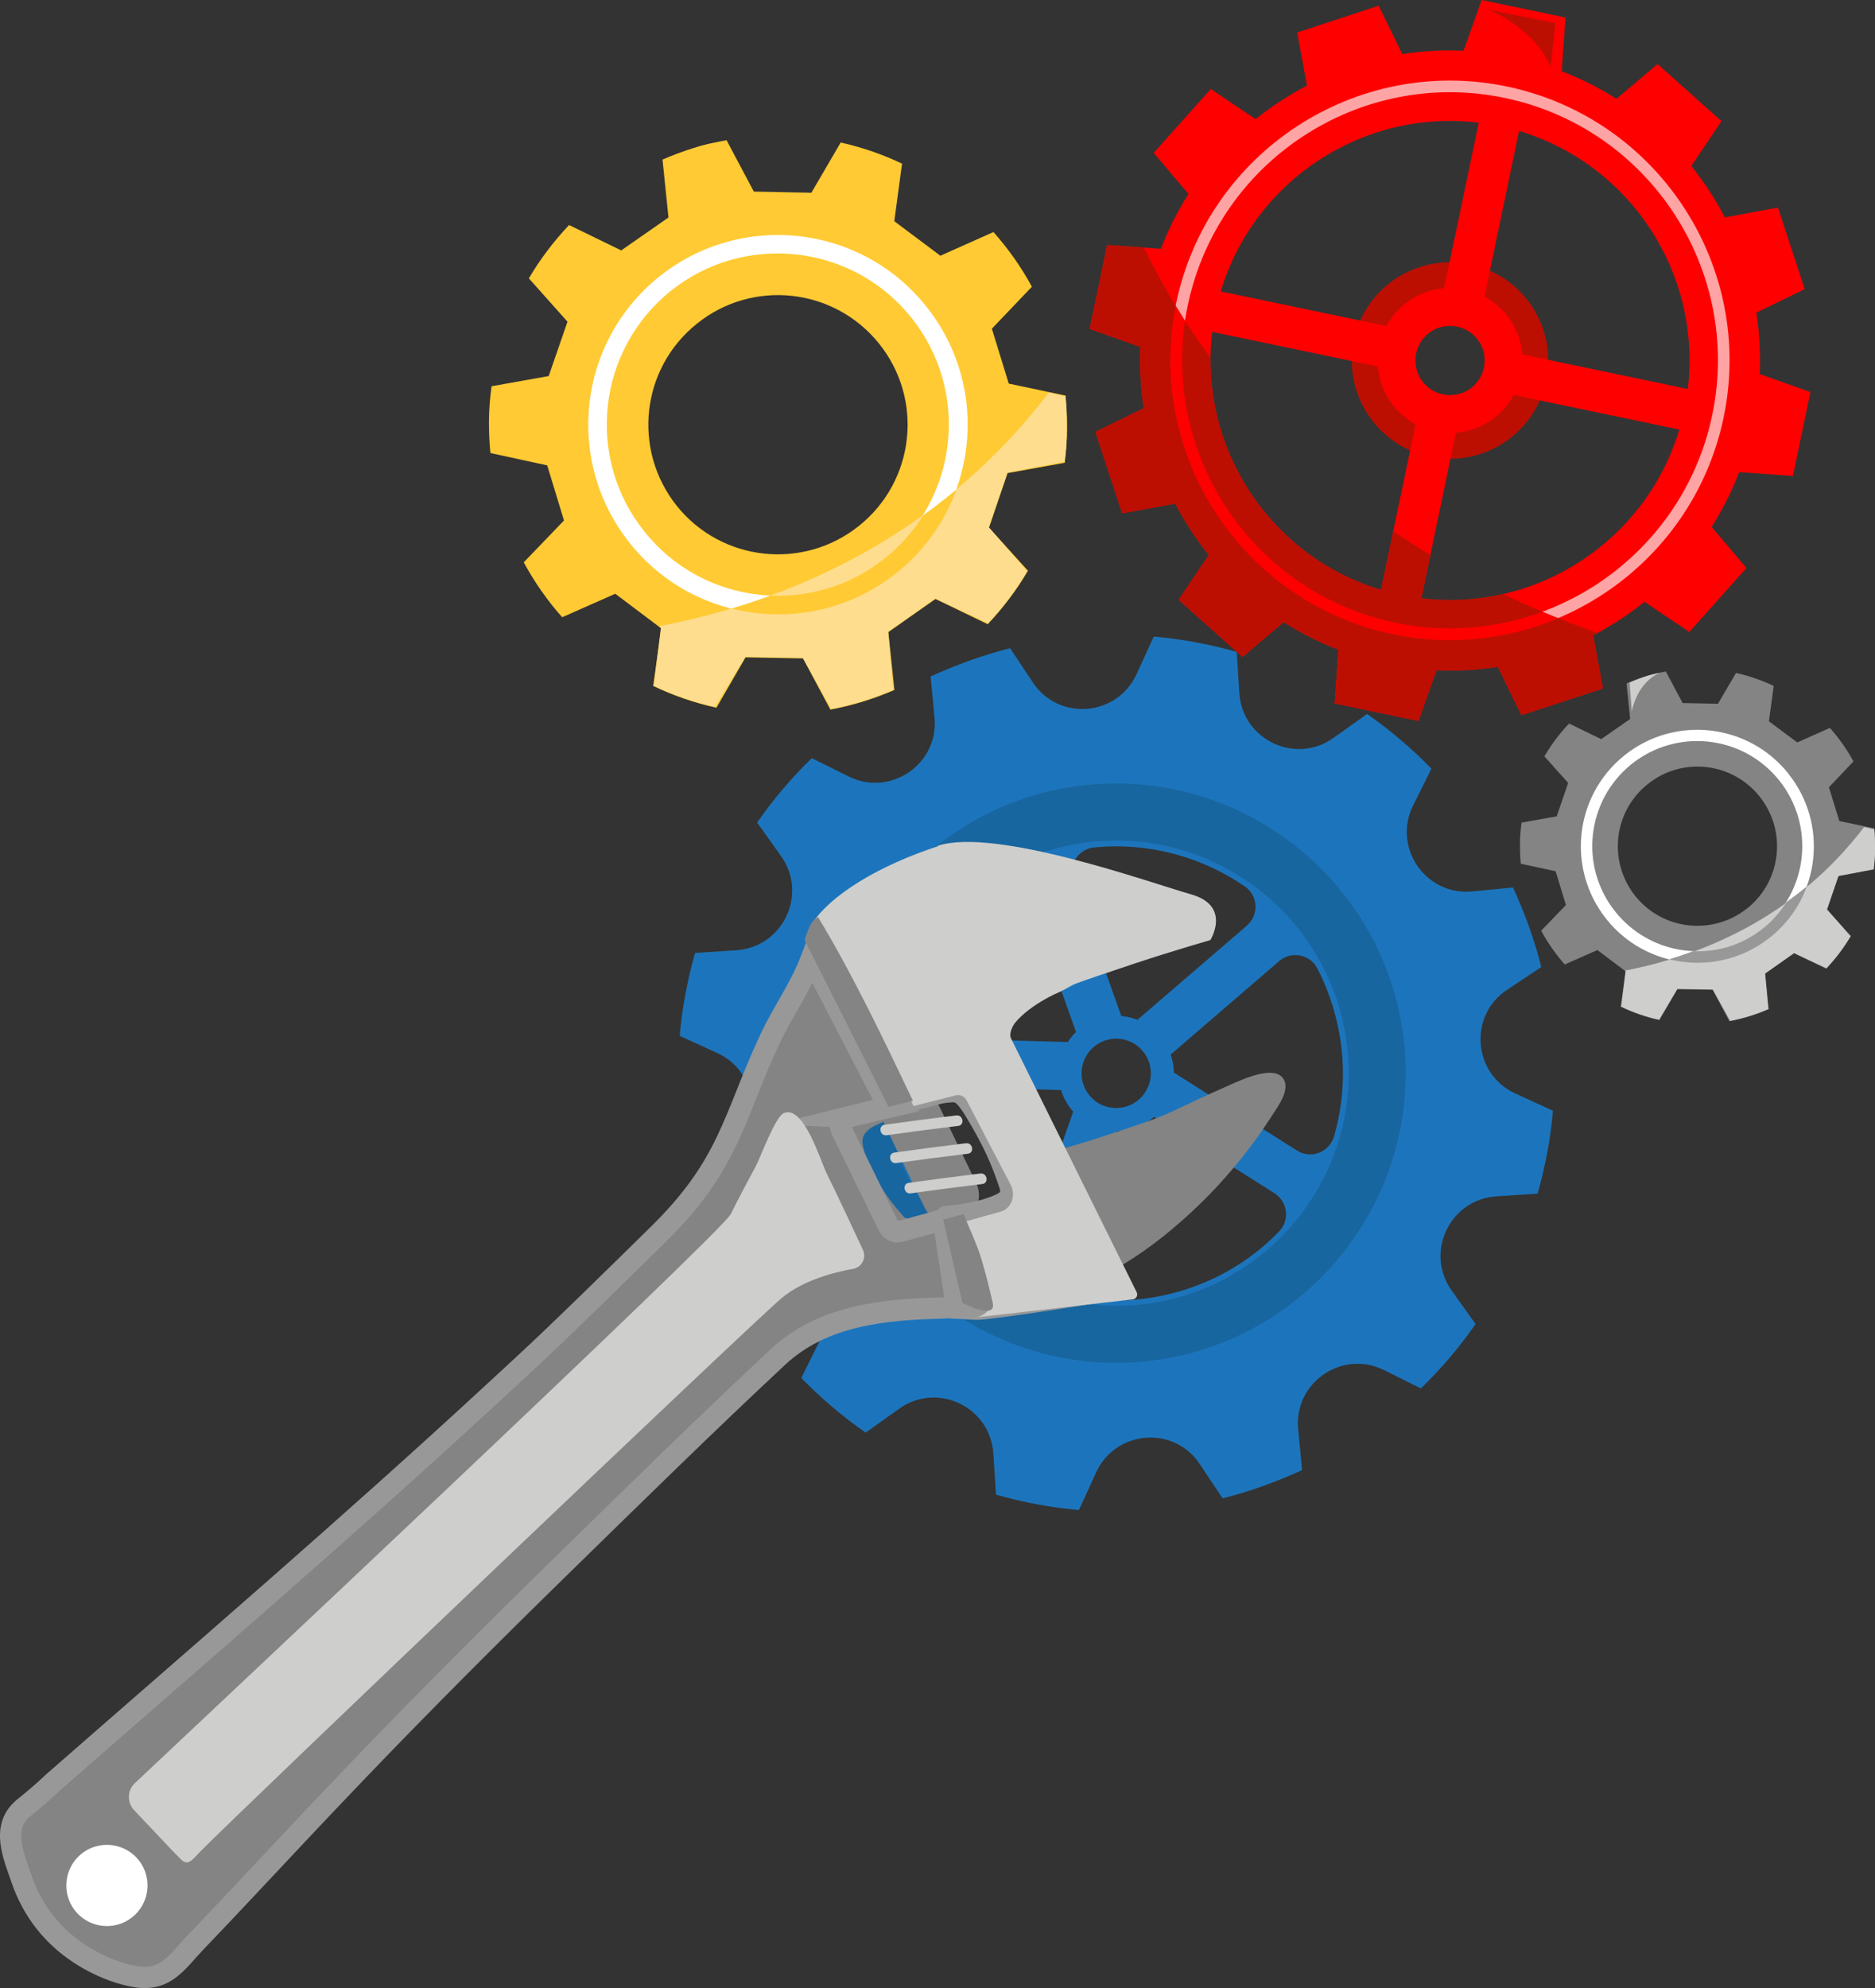 <svg xmlns="http://www.w3.org/2000/svg" viewBox="0 0 176.6 187.2"><rect x="0" y="0" width="176.6" height="187.2" fill="#333333" stroke="none"/><defs><style>      .cls-1, .cls-2 {        isolation: isolate;      }      .cls-1, .cls-3 {        fill: #cececc;      }      .cls-4, .cls-5 {        fill: #848484;      }      .cls-6 {        fill: #fff;      }      .cls-7 {        fill: #13547f;      }      .cls-8 {        fill: #bc0f02;      }      .cls-9 {        fill: #ffca33;      }      .cls-10 {        fill: red;      }      .cls-11 {        mix-blend-mode: multiply;        opacity: .46;      }      .cls-12 {        fill: #1c75bc;      }      .cls-5 {        stroke: #989899;        stroke-miterlimit: 10;        stroke-width: 2px;      }      .cls-13 {        fill: #989899;      }      .cls-14 {        fill: #ffdd8e;      }      .cls-15 {        fill: #ffa4a4;      }    </style></defs><g class="cls-2"><g id="Layer_2"><g id="Layer_1-2" data-name="Layer_1"><g><path class="cls-8" d="M127.51,32.05c-1.04,5,2.16,9.91,7.16,10.96,5,1.04,9.91-2.16,10.96-7.16s-2.16-9.91-7.16-10.96c-5-1.04-9.91,2.16-10.96,7.16ZM133.38,33.28c.37-1.77,2.1-2.9,3.87-2.52,1.77.37,2.9,2.1,2.52,3.87-.37,1.77-2.1,2.9-3.87,2.52s-2.9-2.1-2.52-3.87Z"></path><path class="cls-10" d="M107.41,32.67c-.09,1.95.02,3.88.32,5.77l-4.56,2.23,2.52,7.67,5-.92c.9,1.72,1.95,3.33,3.16,4.84l-2.84,4.22,6.02,5.38,3.87-3.28c1.6,1.02,3.33,1.9,5.16,2.6l-.36,5.06,7.9,1.65,1.7-4.78c1.95.09,3.88-.02,5.77-.32l2.23,4.56,7.67-2.52-.92-5c1.72-.9,3.33-1.95,4.84-3.16l4.22,2.84,5.38-6.02-3.28-3.87c1.02-1.6,1.9-3.33,2.6-5.16l5.06.36,1.65-7.9-4.78-1.7c.09-1.95-.02-3.88-.32-5.77l4.56-2.23-2.52-7.67-5,.92c-.9-1.72-1.95-3.33-3.16-4.84l2.84-4.22-6.02-5.38-3.87,3.28c-1.6-1.02-3.33-1.9-5.16-2.6l.36-5.06-7.9-1.65-1.7,4.78c-1.95-.09-3.88.02-5.77.32l-2.23-4.56-7.67,2.52.92,5c-1.72.9-3.33,1.95-4.84,3.16l-4.22-2.84-5.38,6.02,3.28,3.87c-1.02,1.6-1.9,3.33-2.6,5.16l-5.06-.36-1.65,7.9s4.78,1.7,4.78,1.7ZM158.97,36.63l-15.59-3.26c-.19-2.3-1.54-4.35-3.56-5.45l3.26-15.59c10.48,3.15,17.21,13.43,15.89,24.3ZM137.13,40.75c2.3-.19,4.35-1.54,5.45-3.56l15.59,3.26c-3.15,10.48-13.43,17.21-24.3,15.89,0,0,3.26-15.59,3.26-15.59ZM135.9,37.14c-1.77-.37-2.9-2.1-2.52-3.87.37-1.77,2.1-2.9,3.87-2.52,1.77.37,2.9,2.1,2.52,3.87-.37,1.77-2.1,2.9-3.87,2.52ZM114.18,31.25l15.59,3.26c.19,2.3,1.54,4.35,3.56,5.45l-3.26,15.59c-10.48-3.15-17.21-13.43-15.89-24.3ZM114.98,27.44c3.15-10.48,13.43-17.21,24.3-15.89l-3.26,15.59c-2.3.19-4.35,1.54-5.45,3.56,0,0-15.59-3.26-15.59-3.26Z"></path><path class="cls-15" d="M110.78,28.54c2.97-14.21,16.96-23.37,31.17-20.39,14.21,2.97,23.37,16.96,20.39,31.17-2.97,14.21-16.96,23.37-31.17,20.39-14.21-2.97-23.37-16.96-20.39-31.17ZM111.87,28.76c-2.85,13.62,5.92,27.01,19.54,29.86,13.62,2.85,27.01-5.92,29.86-19.54,2.85-13.62-5.92-27.01-19.54-29.86-13.62-2.85-27.01,5.92-29.86,19.54Z"></path><path class="cls-8" d="M114.02,33.69c-.12,9.94,6.35,18.94,16.05,21.85l1.16-5.51c1.17.8,2.34,1.53,3.51,2.24l-.85,4.07c2.62.32,5.22.16,7.68-.4,3.17,1.52,6.18,2.71,8.89,3.66-.14.07-.26.15-.4.22l.92,5-7.67,2.52-2.23-4.56c-1.89.3-3.82.41-5.77.32l-1.7,4.78-7.9-1.65.36-5.06c-1.83-.71-3.56-1.58-5.16-2.6l-3.87,3.28-6.02-5.38,2.84-4.22c-1.21-1.5-2.26-3.12-3.16-4.84l-5,.92-2.52-7.67,4.56-2.23c-.3-1.89-.41-3.82-.32-5.77l-4.78-1.7,1.65-7.9,3.44.24c1.85,3.81,3.98,7.26,6.28,10.38h-.01Z"></path><path class="cls-10" d="M111.62,30.22c-1.96,13.11,6.65,25.67,19.78,28.41,4.8,1.01,9.58.56,13.88-1.02.5.21.99.41,1.48.61-4.76,2-10.16,2.64-15.58,1.5-14.13-2.96-23.25-16.79-20.44-30.91.29.47.58.95.88,1.41Z"></path><path class="cls-8" d="M146.03,6.23c.04.09.47-4.05.47-4.05l-6.33-1.28s4.25,1.63,5.86,5.35h0Z"></path><path class="cls-12" d="M68.34,108.93l-3.22,2.14c.32,1.28.71,2.55,1.16,3.81.45,1.26.96,2.49,1.5,3.68l3.85-.37c4.38-.42,7.52,4.13,5.57,8.08l-1.73,3.48c1.84,1.9,3.87,3.62,6.06,5.15l3.16-2.25c3.58-2.56,8.58-.19,8.87,4.22l.25,3.87c2.56.73,5.17,1.22,7.81,1.45l1.62-3.54c1.83-4,7.34-4.45,9.77-.78l2.14,3.22c1.28-.32,2.55-.71,3.81-1.16,1.26-.45,2.49-.96,3.68-1.5l-.37-3.85c-.42-4.38,4.13-7.52,8.08-5.57l3.48,1.73c1.9-1.84,3.62-3.87,5.15-6.06l-2.25-3.16c-2.56-3.58-.19-8.58,4.22-8.87l3.87-.25c.73-2.56,1.22-5.17,1.45-7.81l-3.54-1.62c-4-1.83-4.45-7.34-.78-9.77l3.22-2.14c-.32-1.28-.71-2.55-1.16-3.81-.45-1.26-.96-2.49-1.5-3.68l-3.85.37c-4.38.42-7.52-4.13-5.57-8.08l1.73-3.48c-1.84-1.9-3.87-3.62-6.06-5.15l-3.16,2.25c-3.58,2.56-8.58.19-8.87-4.22l-.25-3.87c-2.56-.73-5.17-1.22-7.81-1.45l-1.62,3.54c-1.83,4-7.34,4.45-9.77.78l-2.14-3.22c-1.28.32-2.55.71-3.81,1.16s-2.49.96-3.68,1.5l.37,3.85c.42,4.38-4.13,7.52-8.08,5.57l-3.48-1.73c-1.9,1.84-3.62,3.87-5.15,6.06l2.25,3.16c2.56,3.58.19,8.58-4.22,8.87l-3.87.25c-.73,2.56-1.22,5.17-1.45,7.81l3.54,1.62c4,1.83,4.45,7.34.78,9.77ZM101.35,97.18c-.12.11-.24.24-.35.37-.16.19-.3.37-.42.57l-16.54-.45c.95-5.81,4.27-11.09,9.29-14.42,1.27-.83,2.98-.26,3.48,1.17,0,0,4.54,12.76,4.54,12.76ZM117.44,87.16l-10.31,8.87c-.48-.2-1.01-.31-1.52-.36l-4.54-12.76c-.51-1.43.46-2.96,1.98-3.11,5.09-.51,10.11.86,14.2,3.67,1.26.86,1.34,2.69.19,3.68h0ZM104.98,97.81c1.8-.09,3.33,1.31,3.41,3.11s-1.31,3.33-3.11,3.41c-1.8.09-3.33-1.31-3.41-3.11s1.31-3.33,3.11-3.41ZM110.56,100.99c0-.57-.11-1.14-.3-1.69l10.22-8.8c1.13-.97,2.88-.66,3.58.67.46.87.86,1.79,1.19,2.75,1.55,4.38,1.6,8.93.4,13.08-.44,1.5-2.18,2.18-3.49,1.34l-11.61-7.35h.01ZM100.77,119.22l4.46-12.72c1.24-.02,2.47-.47,3.46-1.33l11.35,7.19c1.26.8,1.45,2.54.44,3.59-2.21,2.29-4.99,4.13-8.19,5.26-3.18,1.13-6.45,1.47-9.59,1.11-1.48-.17-2.42-1.68-1.93-3.1ZM86.5,102.28l13.44.36c.22.73.61,1.44,1.14,2.04l-4.51,12.86c-.51,1.44-2.24,2.03-3.49,1.17-3.61-2.46-6.49-6.04-8.07-10.47-.37-1.06-.66-2.13-.87-3.2-.27-1.45.87-2.8,2.36-2.76Z"></path><g class="cls-11"><path class="cls-7" d="M77.87,102.34c-.71-15.03,10.94-27.83,25.96-28.54,15.03-.71,27.83,10.94,28.54,25.96.71,15.03-10.94,27.83-25.96,28.54-15.03.71-27.83-10.94-28.54-25.96ZM83.25,102.09c.57,12.06,10.84,21.41,22.91,20.84s21.41-10.84,20.84-22.91-10.84-21.41-22.91-20.84c-12.06.57-21.41,10.84-20.84,22.91Z"></path></g><path class="cls-9" d="M100.5,40.36c.01-1.04-.04-2.09-.14-3.11l-5.35-1.13-1.59-5.17,3.77-3.95c-1.01-1.87-2.23-3.58-3.62-5.15l-5,2.23-4.34-3.25.73-5.42c-1.82-.87-3.76-1.54-5.78-1.99l-2.76,4.73-5.42-.11-2.57-4.84c-2.1.39-4.13.99-6.03,1.83l.56,5.45-4.45,3.1-4.91-2.39c-1.44,1.52-2.72,3.2-3.79,5.02l3.64,4.08-1.77,5.12-5.38.96c-.15,1.07-.24,2.16-.25,3.28,0,1.02.04,2.03.14,3.01l5.35,1.16,1.58,5.19-3.79,3.94c1.01,1.87,2.23,3.61,3.62,5.17l5-2.21,4.33,3.26-.76,5.42c1.88.9,3.87,1.6,5.96,2.05l2.74-4.74,5.42.1,2.57,4.82c2.1-.39,4.12-1.02,6.03-1.85l-.57-5.45,4.44-3.12,4.92,2.38c1.44-1.53,2.72-3.21,3.79-5.04l-3.67-4.05,1.75-5.14,5.38-.97c.14-1.06.22-2.11.22-3.2h0ZM80.9,49.52c-5.25,4.2-12.93,3.38-17.16-1.89-4.2-5.27-3.37-12.94,1.9-17.15,5.25-4.23,12.93-3.38,17.15,1.87,4.24,5.27,3.38,12.96-1.89,17.17Z"></path><path class="cls-6" d="M87.21,28.82c-6.17-7.7-17.42-8.94-25.12-2.77-7.7,6.18-8.93,17.41-2.75,25.12,6.17,7.7,17.42,8.93,25.11,2.76,7.7-6.17,8.94-17.42,2.76-25.11ZM83.34,52.56c-6.94,5.56-17.09,4.45-22.64-2.5-5.58-6.95-4.45-17.09,2.47-22.66,6.94-5.56,17.1-4.44,22.66,2.5,5.56,6.94,4.45,17.09-2.5,22.64h.01Z"></path><path class="cls-14" d="M62.08,59l.17.12-.66,5.38-.1.04c1.88.9,3.87,1.6,5.96,2.05l-.05-.09,2.79-4.65,5.42.1,2.64,4.74-.06.09c2.1-.39,4.12-1.02,6.03-1.85l-.09-.04-.48-5.4,4.44-3.12,4.92,2.29v.09c1.45-1.53,2.72-3.21,3.79-5.04l-.1.02-3.57-4.08,1.75-5.14,5.32-1.03.06.07c.14-1.06.22-2.11.22-3.2.01-1.04-.04-2.09-.14-3.11l-.06.07-1.49-.35c-10.77,14.13-25.31,19.81-36.72,22.01Z"></path><path class="cls-9" d="M84.45,53.94c2.64-2.11,4.53-4.82,5.61-7.8-1.03.86-2.08,1.67-3.13,2.42-.93,1.48-2.13,2.85-3.57,4-3.16,2.54-6.98,3.68-10.73,3.52-1.24.46-2.47.86-3.69,1.23,5.24,1.31,10.99.25,15.52-3.38Z"></path><path class="cls-9" d="M63.21,19.3l-.32-4.4s2.65-1.24,4.65-1.49c0,0-3.26,1.03-4.33,5.89Z"></path><path class="cls-4" d="M87.09,113.72l-3.78-7.85c-.64-1.34-.08-2.94,1.26-3.59h0c1.34-.64,2.94-.08,3.59,1.26l3.78,7.85c.64,1.34.08,2.94-1.26,3.59h0c-1.34.64-2.94.08-3.59-1.26Z"></path><path class="cls-3" d="M85.6,111.38c2.25-.31,4.5-.61,6.75-.88.63-.07.82.91.17.99-2.25.27-4.5.57-6.75.88-.63.09-.82-.9-.17-.99Z"></path><path class="cls-3" d="M84.24,108.53c2.25-.31,4.5-.61,6.75-.88.63-.07.82.91.17.99-2.25.27-4.5.56-6.75.88-.63.09-.82-.9-.17-.99Z"></path><path class="cls-3" d="M83.33,105.91c2.25-.31,4.5-.61,6.75-.88.63-.07.82.91.17.99-2.25.27-4.5.56-6.75.88-.63.09-.82-.9-.17-.99Z"></path><path class="cls-13" d="M83.56,103.3c1.23-.34,2.47-.65,3.73-.95.92-.21,2.28-.81,3.26-.44.93.36,1.55,1.65,2.06,2.45.71,1.12,1.34,2.28,1.9,3.46.5,1.07.93,2.16,1.31,3.28.3.87.55,1.74-.12,2.45-1.45,1.53-4.35,1.7-6.35,1.92-1.19.12-1.62-1.75-.41-1.89,1.67-.19,3.31-.39,4.82-1.08.57-.26.5-.27.29-.9-.15-.47-.34-.95-.51-1.41-.32-.81-.68-1.62-1.08-2.4s-.82-1.55-1.28-2.3c-.25-.41-.52-.9-.82-1.26-.42-.51-.42-.45-.98-.41-.82.06-1.7.39-2.5.58-.97.24-1.93.48-2.9.75-1.16.31-1.55-1.58-.41-1.89v.02Z"></path><path class="cls-4" d="M79.31,105.01c.86-.36,1.75-.6,2.61-.96.14-.06.26-.12.4-.19,1.13-.5,2.06,1.18.93,1.74-.3.15-.58.29-.88.41-.68.37-1.27.87-1.12,1.75.2,1.16.82,2.35,1.38,3.38.6,1.08,1.31,2.1,2.14,3.02.48.55.46.68,1.16.51.61-.15,1.23-.32,1.84-.47.62-.16,1.04.26,1.14.76.26.36.31.86-.11,1.23-1.28,1.11-3.06,2.25-4.76,1.19-.88-.53-1.33-1.64-1.83-2.5-.6-1.02-1.19-2.04-1.79-3.07-.85-1.44-2.61-3.47-2.39-5.25.1-.77.6-1.28,1.29-1.58h-.01Z"></path><path class="cls-4" d="M97.89,108.71c2.56-.58,5.02-1.37,7.51-2.2,1.67-.56,3.31-1.07,4.9-1.8,1.57-.72,3.12-1.49,4.71-2.18,1.19-.5,4.87-2.46,5.86-.96.6.91-.24,2.21-.73,2.97-.73,1.12-1.49,2.28-2.29,3.33-2.39,3.2-5.19,6.08-8.31,8.57-2.47,1.96-5.19,3.68-8.16,4.71-.35.12-.68.22-1.04.32-.15.04-.3.09-.45.04-.21-.06-.34-.29-.42-.5-1.5-3.3-2.81-6.68-3.9-10.13-.14-.44-.27-.92-.11-1.36.27-.7,1.8-.68,2.44-.83h0Z"></path><path class="cls-5" d="M79.75,105.21c-.51.12-.75.68-.5,1.18l4.44,9.07c.2.41.65.62,1.06.51l4.09-1.12,1.26,8.33,1.87.1c.94.07,13.63-1.87,13.16-1.99-.83-.22-15.5,1.85-16.36,1.88-5.5.12-11.28.67-15.49,4.6-6.78,6.32-13.39,12.82-20.02,19.3-6.73,6.57-13.38,13.21-19.88,20-.12.14-.26.27-.39.41-3.22,3.36-6.39,6.76-9.58,10.15-1.65,1.77-3.32,3.52-4.99,5.27-1.79,1.88-2.82,3.74-5.75,3.21-2.61-.47-5.35-1.95-7.24-3.78-1.55-1.5-2.7-3.35-3.39-5.38-.76-2.2-1.98-4.91.16-6.69.95-.77,1.88-1.54,2.76-2.39,13.77-12.05,27.82-24.1,41.31-36.56l2.87-2.65c3.54-3.26,9.4-9.03,12.83-12.4,6.7-6.57,7.05-10.86,10.47-18.25,1.38-2.98,2.81-4.71,3.99-7.78l7.25,14-3.94.98h0Z"></path><path class="cls-3" d="M88.31,79.64c5.47-1.77,20.08,3.5,23.89,4.58,3.81,1.09,1.8,4.3,1.8,4.3-.63.18-1.27.37-1.9.56-1.72.52-3.43,1.05-5.12,1.61-1.24.41-2.49.84-3.72,1.25-.62.22-1.24.42-1.85.65-.5.18-.92.49-1.41.72-.53.24-1.08.49-1.59.79-.98.56-2.03,1.29-2.77,2.17-.26.3-.63,1.06-.42,1.5.02.05,11.84,23.91,11.84,23.91.14.28-.04.62-.34.67l-14.8,1.7s1.72-.25,1.36-2c-.25-1.19-.63-2.34-1.04-3.49-.44-1.19-.93-2.36-1.43-3.51l3.41-.95c1.04-.29,1.5-1.5.97-2.54l-4.14-7.93c-.2-.39-.63-.6-1.03-.49l-3.98,1.01c-2.72-5.81-5.72-11.46-8.99-16.96-.24.65-.47,1.29-.72,1.94l-.05-1.86c1.84-3.04,6.63-5.81,12.1-7.6h-.05Z"></path><path class="cls-4" d="M90.75,114.34c.5,1.14.99,2.28,1.43,3.44.41,1.12,1.07,3.73,1.32,4.9.36,1.7-2.84,0-2.85,0l-1.82-7.83,1.9-.52h.01Z"></path><path class="cls-4" d="M85.98,103.65l-2.29.57-7.91-15.72c.24-.63.55-1.88,1.27-2.14,3.27,5.4,6.21,11.58,8.93,17.28h0Z"></path><circle class="cls-6" cx="9.96" cy="177.46" r="4.03"></circle><path class="cls-1" d="M16.27,174.3l-3.64-3.85c-.68-.72-.65-1.87.07-2.54,4.61-4.36,55.29-51.87,56.13-53.59.75-1.52,1.55-3.01,2.35-4.5.46-.86,1.83-4.66,2.65-5.01,1.87-.78,3.44,4.48,4.03,5.68,1.17,2.39,2.3,4.8,3.42,7.21.35.76-.11,1.63-.93,1.78-1.8.32-4.73,1.07-6.74,2.76-2.61,2.18-50.62,47.93-54.75,52.11-.71.72-1.14,1.44-1.84.71l-.75-.76Z"></path><path class="cls-4" d="M7.13,174.44c1.72-1.62,4.43-1.54,6.06.17,1.62,1.72,1.54,4.43-.17,6.06s-4.43,1.54-6.06-.17c-1.62-1.72-1.54-4.43.17-6.06ZM7.44,174.76c-1.53,1.45-1.6,3.88-.15,5.41s3.88,1.6,5.41.15c1.53-1.45,1.6-3.88.15-5.41s-3.88-1.6-5.41-.15Z"></path><path class="cls-4" d="M176.6,79.91c0-.64-.02-1.28-.08-1.91l-3.28-.69-.98-3.18,2.31-2.43c-.62-1.15-1.37-2.2-2.22-3.16l-3.07,1.37-2.67-1.99.45-3.33c-1.12-.53-2.31-.95-3.55-1.22l-1.7,2.9-3.33-.07-1.58-2.97c-1.29.24-2.54.61-3.7,1.12l.34,3.35-2.73,1.9-3.02-1.47c-.89.93-1.67,1.96-2.33,3.09l2.24,2.5-1.08,3.15-3.31.59c-.09.66-.15,1.33-.15,2.02,0,.63.02,1.24.08,1.85l3.28.71.97,3.18-2.33,2.42c.62,1.15,1.37,2.21,2.22,3.18l3.07-1.36,2.66,2-.47,3.33c1.15.55,2.38.99,3.66,1.26l1.68-2.91,3.33.06,1.58,2.96c1.29-.24,2.53-.63,3.7-1.14l-.35-3.35,2.73-1.92,3.02,1.46c.89-.94,1.67-1.97,2.33-3.09l-2.25-2.49,1.08-3.15,3.31-.6c.08-.65.14-1.3.14-1.96h0ZM164.56,85.53c-3.22,2.58-7.94,2.08-10.54-1.16-2.58-3.24-2.07-7.95,1.17-10.53,3.22-2.6,7.94-2.08,10.53,1.15,2.6,3.24,2.08,7.96-1.16,10.55Z"></path><path class="cls-6" d="M168.43,72.83c-3.79-4.73-10.7-5.49-15.43-1.7-4.73,3.8-5.48,10.69-1.69,15.43,3.79,4.73,10.7,5.48,15.42,1.7,4.73-3.79,5.49-10.7,1.7-15.42ZM166.06,87.4c-4.26,3.41-10.49,2.73-13.91-1.54-3.43-4.27-2.73-10.49,1.52-13.91,4.26-3.41,10.5-2.73,13.91,1.54,3.41,4.26,2.73,10.49-1.54,13.91h0Z"></path><path class="cls-3" d="M153,91.36l.11.08-.4,3.31-.06.02c1.15.55,2.38.99,3.66,1.26l-.03-.05,1.71-2.86,3.33.06,1.62,2.91-.04.05c1.29-.24,2.53-.63,3.7-1.14l-.05-.02-.3-3.31,2.73-1.92,3.02,1.41v.05c.89-.94,1.67-1.97,2.33-3.09l-.06.02-2.19-2.5,1.08-3.15,3.27-.63.04.05c.08-.65.14-1.3.14-1.96,0-.64-.02-1.28-.08-1.91l-.04.05-.92-.21c-6.61,8.68-15.54,12.17-22.55,13.52Z"></path><path class="cls-13" d="M166.74,88.25c1.62-1.3,2.78-2.96,3.44-4.79-.63.53-1.28,1.02-1.92,1.49-.57.91-1.31,1.75-2.19,2.46-1.94,1.56-4.28,2.26-6.59,2.16-.76.28-1.52.53-2.27.76,3.22.8,6.75.15,9.53-2.08Z"></path><path class="cls-3" d="M153.69,66.98l-.2-2.7s1.63-.76,2.86-.92c0,0-2,.63-2.66,3.62Z"></path></g></g></g></g></svg>